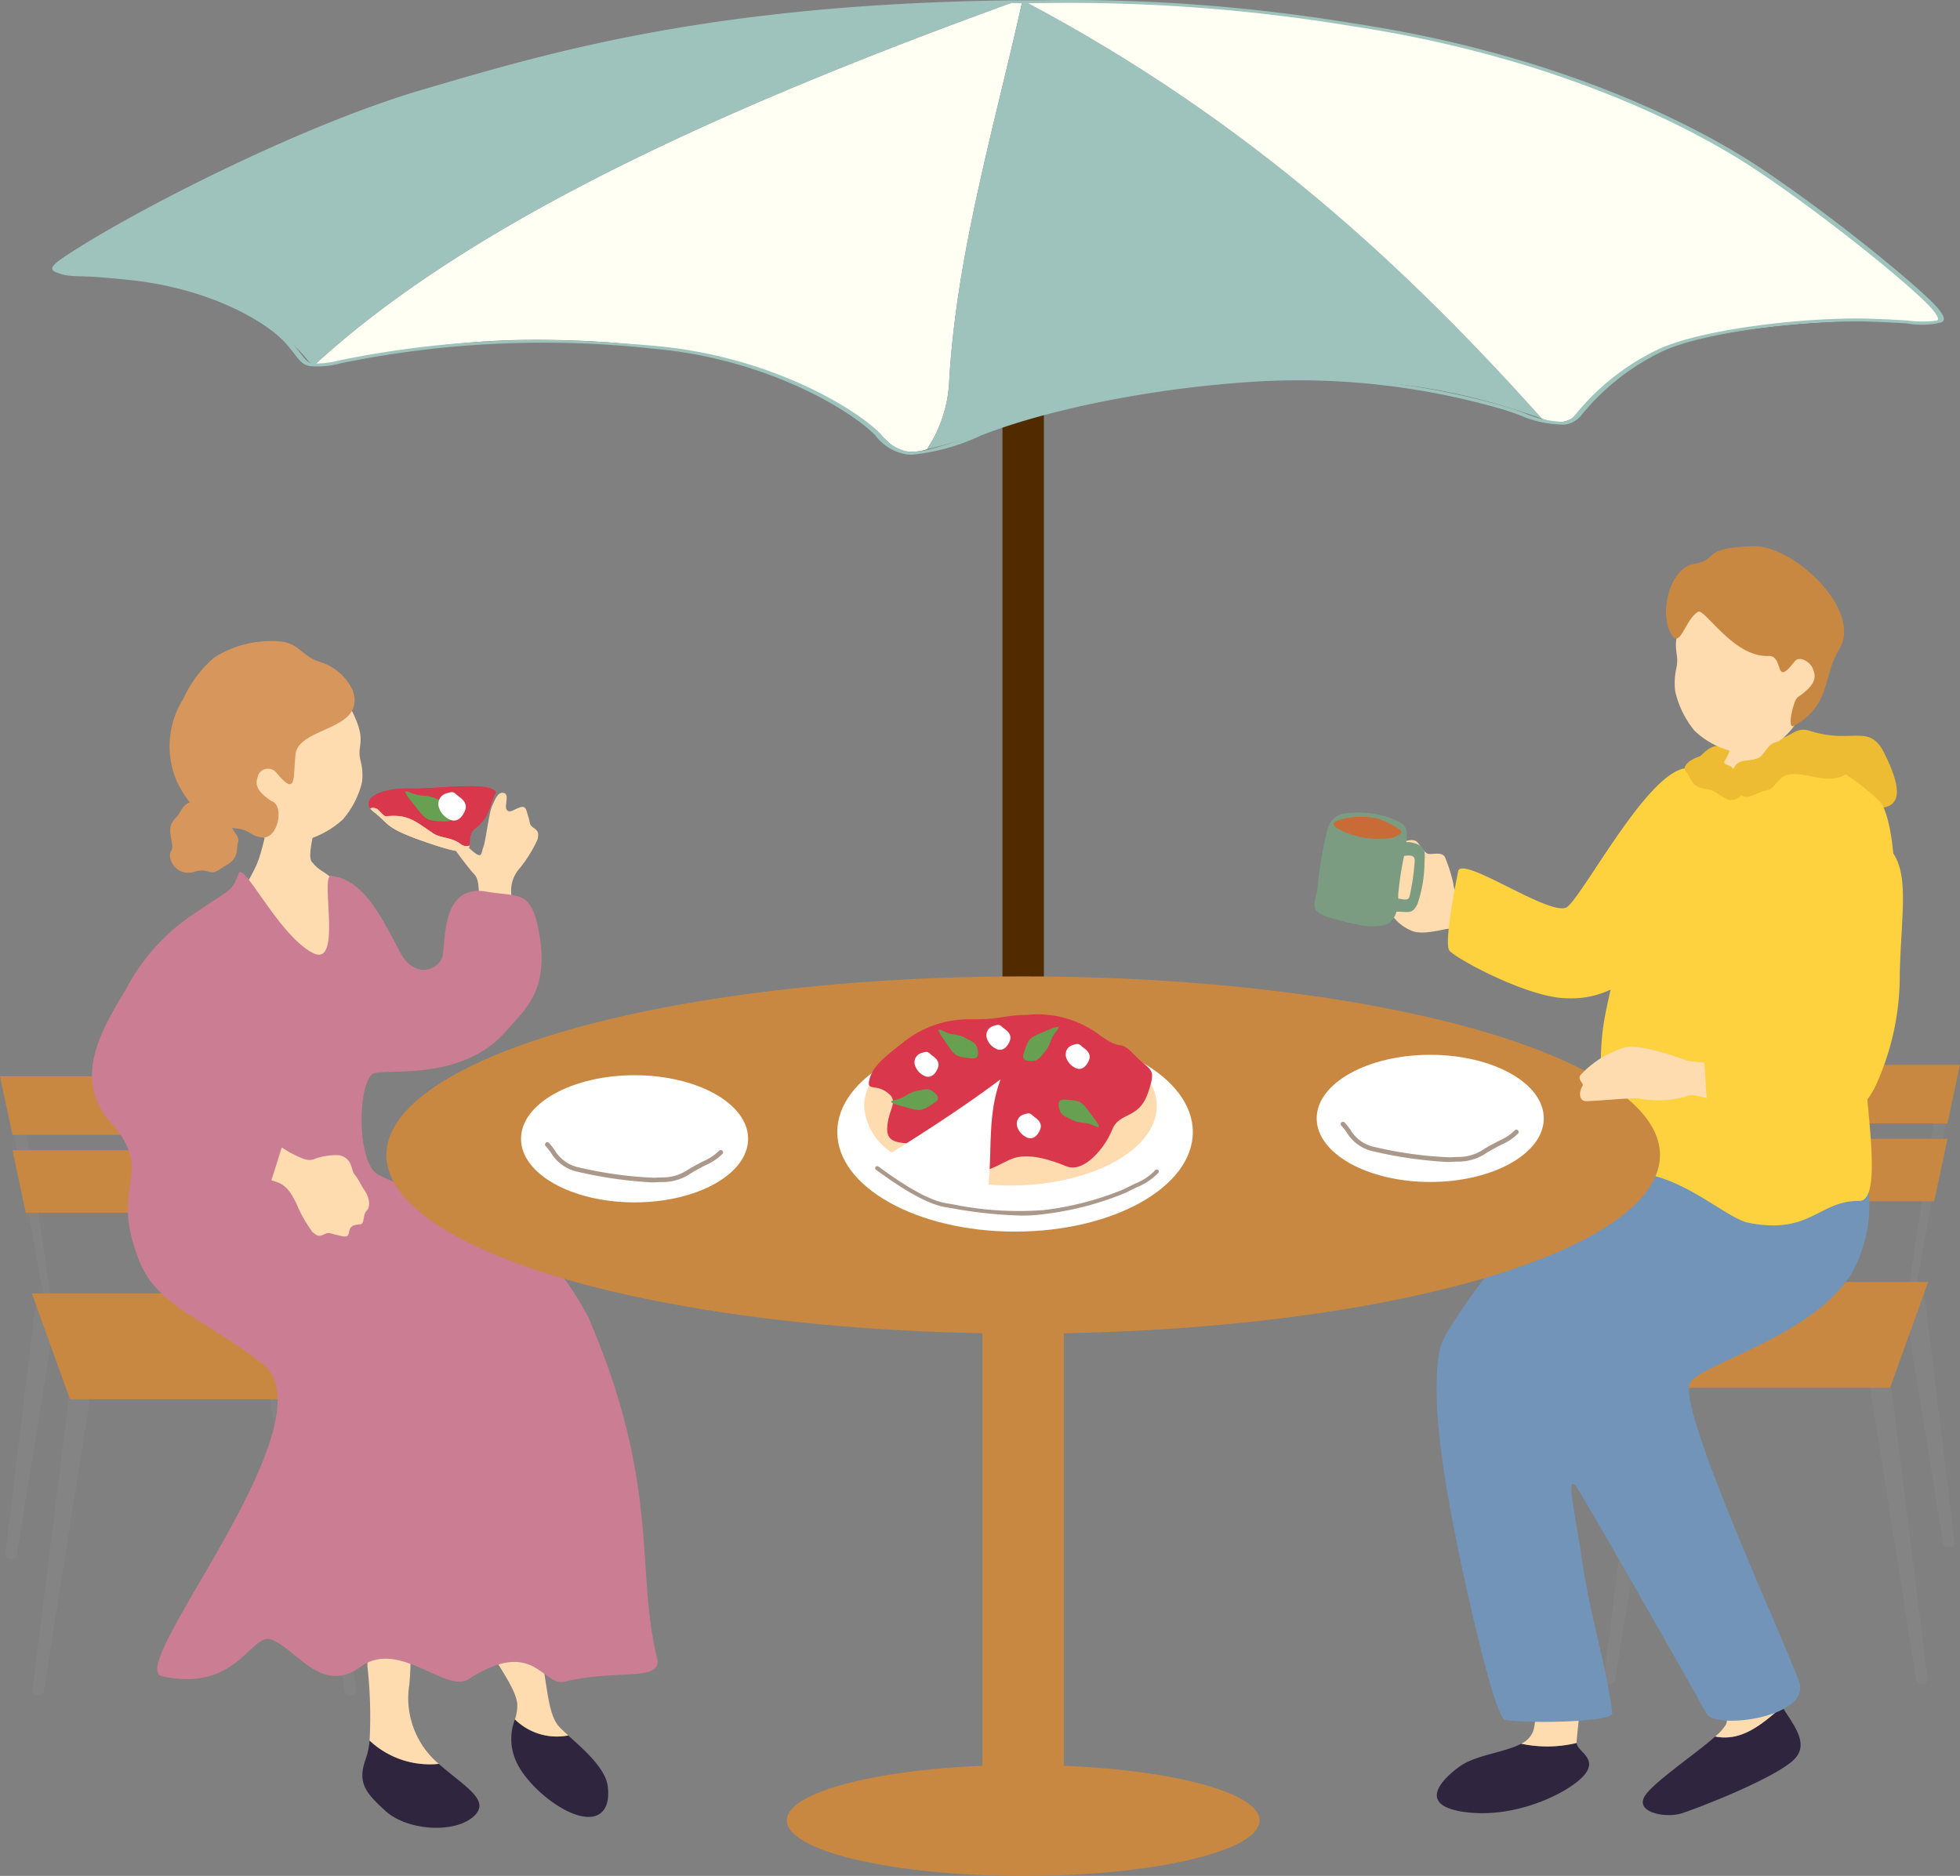 <svg xmlns="http://www.w3.org/2000/svg" width="143.067" height="136.937" viewBox="0 0 143.067 136.937">
  <rect x="0" y="0" width="143.067" height="136.937" fill="#808080" stroke="none"/>
  <g id="img-sec-03-03" transform="translate(-404.927 -626.13)">
    <g id="グループ_3309" data-name="グループ 3309" transform="translate(524.84 742.762)">
      <path id="パス_4245" data-name="パス 4245" d="M624.751,843.929c-1.456,1.3-2.982,2.58-4.888,2.185-1.362,1.216-4.015,2.99-4.966,4.107-1.217,1.427,1.331,1.866,2.459,1.521s7.137-2.672,8.354-4.045C626.756,846.518,625.407,845.065,624.751,843.929Z" transform="translate(-614.576 -835.986)" fill="#2f253f"/>
      <path id="パス_4246" data-name="パス 4246" d="M628.186,837.985a3.1,3.1,0,0,1-.255-.532c-.4-1.181-1.452-6.6-1.683-7.411,0,0-3.722-.072-3.646,1.115s1.995,7.114,1.473,8.149a3.625,3.625,0,0,1-.777.863C625.2,840.565,626.73,839.28,628.186,837.985Z" transform="translate(-618.011 -830.042)" fill="#ffdbb0"/>
    </g>
    <g id="グループ_3311" data-name="グループ 3311" transform="translate(522.004 703.859)">
      <path id="パス_4247" data-name="パス 4247" d="M648.71,780.27l.029,0a.219.219,0,0,0,.263-.153l2.441-13.472c.068-.374-.073-.721-.315-.761l-.057-.009c-.242-.041-.487.241-.543.618l-2.017,13.543A.22.22,0,0,0,648.71,780.27Z" transform="translate(-626.263 -763.673)" fill="#848484"/>
      <path id="パス_4248" data-name="パス 4248" d="M647.3,823.49l.049-.007a.363.363,0,0,0,.343-.366l-2.738-22.02c-.076-.612-.471-1.078-.877-1.022l-.094.013c-.4.056-.657.612-.56,1.221l3.447,21.923A.364.364,0,0,0,647.3,823.49Z" transform="translate(-624.077 -778.31)" fill="#848484"/>
      <path id="パス_4249" data-name="パス 4249" d="M610.01,823.49l-.049-.007a.362.362,0,0,1-.343-.366l2.738-22.02c.076-.612.471-1.078.877-1.022l.094.013c.405.056.656.612.561,1.221l-3.447,21.923A.364.364,0,0,1,610.01,823.49Z" transform="translate(-609.617 -778.31)" fill="#848484"/>
      <path id="パス_4250" data-name="パス 4250" d="M651.161,809.12l.049-.007c.21-.029.368-.169.351-.312l-2.212-18.226a.846.846,0,0,0-.849-.828l-.094.013a.841.841,0,0,0-.587,1.027l2.92,18.128C650.76,809.058,650.95,809.149,651.161,809.12Z" transform="translate(-625.961 -773.889)" fill="#848484"/>
      <path id="パス_4251" data-name="パス 4251" d="M616.355,809.12l-.049-.007c-.21-.029-.368-.169-.351-.312l2.212-18.226a.846.846,0,0,1,.849-.828l.094.013a.841.841,0,0,1,.587,1.027l-2.92,18.128C616.756,809.058,616.565,809.149,616.355,809.12Z" transform="translate(-612.329 -773.889)" fill="#848484"/>
      <path id="パス_4252" data-name="パス 4252" d="M618.193,780.148l.029,0a.22.22,0,0,0,.264-.156l2.466-13.624c.069-.379-.072-.729-.314-.769l-.056-.009c-.242-.041-.488.245-.544.626l-2.043,13.7A.221.221,0,0,0,618.193,780.148Z" transform="translate(-613.201 -763.552)" fill="#848484"/>
      <g id="グループ_3310" data-name="グループ 3310" transform="translate(5.193)">
        <path id="パス_4253" data-name="パス 4253" d="M625.288,766.306h-4.9l.91-4.28h18.916l-.91,4.28Z" transform="translate(-619.422 -762.026)" fill="#c98841"/>
        <path id="パス_4254" data-name="パス 4254" d="M619.425,772.6l.241-1.131h18.916l-.97,4.56H618.7Z" transform="translate(-618.696 -766.068)" fill="#c98841"/>
      </g>
      <path id="パス_4255" data-name="パス 4255" d="M631.965,797.468h-18.93l2.779-7.727h18.93Z" transform="translate(-611.08 -773.889)" fill="#c98841"/>
    </g>
    <g id="グループ_3312" data-name="グループ 3312" transform="translate(509.805 745.654)">
      <path id="パス_4256" data-name="パス 4256" d="M594.45,848.629c-1.213.653-3.308.806-4.5,1.666-1.618,1.166-3.034,2.994.739,3.362s7.606-1.675,8.457-2.859c.834-1.16-.605-1.589-.651-2.223A9.152,9.152,0,0,1,594.45,848.629Z" transform="translate(-588.289 -840.866)" fill="#2f253f"/>
      <path id="パス_4257" data-name="パス 4257" d="M603.54,835.67s-3.285-1.005-3.466-.351.344,5.022-.133,6.6a1.65,1.65,0,0,1-.88.941,9.151,9.151,0,0,0,4.043-.055.352.352,0,0,1,0-.041C603.115,842.108,603.844,836.664,603.54,835.67Z" transform="translate(-592.9 -835.098)" fill="#ffdbb0"/>
    </g>
    <path id="パス_4258" data-name="パス 4258" d="M616.964,765.252c.1.17,4.854,5.912,1.938,12.314-2.328,5.112-11.658,7.3-12.174,8.727-.763,2.114,6.769,18.391,7.988,21.724.956,2.611-6.089,3.554-6.752,2.356-1.337-2.421-9.044-15.987-9.554-16.624-.744-.929.021,2.345.446,5.286.618,4.27,1.72,7.452,2.229,11.274.1.755-6.868.772-7.834.509-.8-.219-3.024-10.452-3.439-12.548-.465-2.347-2.2-10.411-1.295-14.58.451-2.083,8.23-11.422,9.653-13.465a32.824,32.824,0,0,1,4.866-5.835C603.463,764.016,616.964,765.252,616.964,765.252Z" transform="translate(-78.472 -59.149)" fill="#7194b8"/>
    <path id="パス_4259" data-name="パス 4259" d="M621.211,721c1.1-1.045,1.314-.181,2.61-.78s1.173-.758,2.429-.4,1.539-.878,2.758-.484c3.092,1,4.334-.58,5.428,1.609,2.559,5.119-.716,3.909-3,4.022a47.985,47.985,0,0,0-4.89.363c-2.382.288-5.121,1.4-5.862.448S618.959,723.147,621.211,721Z" transform="translate(-91.98 -39.859)" fill="#edbc32"/>
    <path id="パス_4260" data-name="パス 4260" d="M587.161,737.283c-.52-.167-.6-.317-.643-.757a11.47,11.47,0,0,0-.57-1.838c-.209-.623-1.076-.189-1.361-.376s-.447-.544-.7-.818-.873-.122-1.293.124-.585.709-1.066,1.773.085,2.258.152,2.787a3.3,3.3,0,0,0,1.831,1.8c.864.356,2.5-.223,2.758-.153.044.011.326.139.763.343a16.647,16.647,0,0,1,.7-2.733C587.447,737.364,587.244,737.31,587.161,737.283Z" transform="translate(-75.508 -45.892)" fill="#ffdbb0"/>
    <g id="グループ_3313" data-name="グループ 3313" transform="translate(500.881 685.443)">
      <path id="パス_4261" data-name="パス 4261" d="M578.884,730.519a6.737,6.737,0,0,0-3.174-.69c-1.037.022-1.688.157-2.061,1.137a29.047,29.047,0,0,0-.757,4.428c-.172,1.181-.7,1.679,1.121,2.173s2.828.7,3.721.483,1.074-1.165,1.06-2.259a23.573,23.573,0,0,1,.528-3.24C579.557,730.845,579.326,730.827,578.884,730.519Z" transform="translate(-572.686 -729.828)" fill="#7c9c81"/>
      <path id="パス_4262" data-name="パス 4262" d="M578.415,730.531a5.4,5.4,0,0,0-3.007.114c-.49.228-.355.39.357.769a6.368,6.368,0,0,0,3.574.5c.8-.222.9-.508.42-.728A6.578,6.578,0,0,0,578.415,730.531Z" transform="translate(-573.726 -730.062)" fill="#c86b37"/>
      <path id="パス_4263" data-name="パス 4263" d="M582.784,734.439c-.106.515,1.261-.276,1.247.511a16.611,16.611,0,0,1-.384,2.644c-.125.37-.633.109-1.007.112s-.474,0-.509.343-.118.615.684.63,1.051.181,1.416-.555a9.553,9.553,0,0,0,.514-3.042c.016-.6.184-1.165-.8-1.422C583.187,733.462,582.93,733.728,582.784,734.439Z" transform="translate(-576.72 -731.441)" fill="#7c9c81"/>
    </g>
    <path id="パス_4264" data-name="パス 4264" d="M623.8,716.112c.142,0,3.4-.142,3.575-.164.082.3-.657,2.1-.093,3.2.716,1.4,4.129,2.056,3.735,3.477-1.28,3.571-7.877,2.754-9.322,1.19-.652-3.087,1.428-2.083,2.225-4.495A5.307,5.307,0,0,0,623.8,716.112Z" transform="translate(-92.728 -38.444)" fill="#ffdbb0"/>
    <g id="グループ_3314" data-name="グループ 3314" transform="translate(526.536 666.002)">
      <path id="パス_4265" data-name="パス 4265" d="M627.633,710.421a4.7,4.7,0,0,1-4.106,2.405,6.043,6.043,0,0,1-3.447-1.642,7.022,7.022,0,0,1-1.393-2.846,4.892,4.892,0,0,1,.078-1.689c.286-1.322-.547-1.388.591-4,.346-.793.761-2.54,4.241-2.383C626.656,700.406,632.814,704.987,627.633,710.421Z" transform="translate(-618.014 -697.731)" fill="#ffdbb0"/>
      <path id="パス_4266" data-name="パス 4266" d="M619.861,700.636c-.872.529-1.269,2.526-1.83,1.779-1.079-1.438-.291-4.983,1.556-5.286,1.9-.312.382-1.182,4.345-1.289,2.89-.077,8.038,4.684,6.234,7.557-1.194,1.9-.552,4.063-3.308,5.564-.514.28-.016-1.9.288-2.09,1.473-1.01,1.309-1.537,1.123-2.068s-1-.985-1.32-.574c-1.584,2.045-.729-.437-1.947-.38C622.445,703.969,620.3,700.262,619.861,700.636Z" transform="translate(-617.541 -695.839)" fill="#c98841"/>
    </g>
    <path id="パス_4267" data-name="パス 4267" d="M607.1,724.168c1.863-.145,2.65,1.412,1.723,4.243a55.16,55.16,0,0,1-5.335,10.579,6.747,6.747,0,0,1-5.184,1.966c-2.739-.055-7.939-2.838-8.484-3.47-.429-.5.491-5.056.631-5.787.243-1.262,6.92,3.479,7.983,2.579C599.743,733.175,604.328,724.384,607.1,724.168Z" transform="translate(-79.092 -41.959)" fill="#fdd23e"/>
    <path id="パス_4268" data-name="パス 4268" d="M608.3,734c.9-5.768,4.887-10.807,5.521-10.973,1.7-.444.265.627,3.334.8,2.673.184,2.815-2.162,4.153-1.65a16.139,16.139,0,0,1,5.574,3.482c1.242,1.124,2.01,10.521-1.005,9.249-1.463-.617.709,3.874.018,9.772-.231,1.977,1.42,10.207-.447,10.19-2.992-.027-3.566,2.49-8.1,1.6-1.555-.307-4.613-3.264-7.9-3.61-3.543-.374-5.318.659-6.135-.256-1.5-1.682,3.281-4.536,3.252-6.651C606.5,740.946,607.156,741.31,608.3,734Z" transform="translate(-84.792 -41.078)" fill="#fdd23e"/>
    <path id="パス_4269" data-name="パス 4269" d="M622.261,722.4c1.2.014.221.534.676.729.546.236.641.192.728,1.521.031.472.747.6.148.942-.947.539-1.3-.581-2.379-.677s-1.111-.969-1.409-1.253C619.532,723.19,620.771,722.314,622.261,722.4Z" transform="translate(-92.021 -41.203)" fill="#edbc32"/>
    <path id="パス_4270" data-name="パス 4270" d="M625.934,723.993c-.03-.518-.171-1.8.964-1.908s1.115-.239,1.607-.884.925-.465,1.6-.6,4.21.615,4.225,1.159.63.885-.008,1.283c-1.325.827-2.51-.014-3.963.026-1.161.031-1.1,1.047-1.986,1.212S626.871,725.337,625.934,723.993Z" transform="translate(-94.588 -40.43)" fill="#edbc32"/>
    <g id="グループ_3316" data-name="グループ 3316" transform="translate(408.749 626.13)">
      <path id="パス_4271" data-name="パス 4271" d="M535.882,774.07a1.549,1.549,0,1,1-3.023,0V675.218a1.549,1.549,0,1,1,3.023,0Z" transform="translate(-463.508 -646.333)" fill="#512a00" fill-rule="evenodd"/>
      <g id="グループ_3315" data-name="グループ 3315">
        <path id="パス_4272" data-name="パス 4272" d="M415.536,643.5c-4.239,2.446-4.3,2.928-.828,2.9,8.538.125,13.6,3.345,15.844,6.175a.666.666,0,0,0,.493.258c11.715-10.768,31.013-19.214,51.07-26.485C447.021,626.739,426.793,637.009,415.536,643.5Z" transform="translate(-411.871 -626.226)" fill="#9ec3bc" fill-rule="evenodd"/>
        <path id="パス_4273" data-name="パス 4273" d="M445.134,652.837c1.7.262,7.145-1.774,15.778-1.805,11.03-.04,20.807,2.085,26.549,7.932a3.376,3.376,0,0,0,2.341.049,9.761,9.761,0,0,0,1.624-5.042c.538-9.207,3.268-18.414,5.327-27.621-.181,0-.368,0-.549,0C476.147,633.623,456.849,642.069,445.134,652.837Z" transform="translate(-425.959 -626.224)" fill="#fffff3" fill-rule="evenodd"/>
        <path id="パス_4274" data-name="パス 4274" d="M530.18,626.35c-2.059,9.207-4.79,18.414-5.327,27.621a9.759,9.759,0,0,1-1.624,5.041c3.741-.785,10.922-4.02,19.988-4.725,11.357-.884,17.549-.128,24.909,2.5-9.788-10.91-21.277-21.728-37.72-30.44Z" transform="translate(-459.386 -626.224)" fill="#9ec3bc" fill-rule="evenodd"/>
        <path id="パス_4275" data-name="パス 4275" d="M595.763,643.161c-12.012-9.653-28.6-16.657-57.609-16.827-.8,0-1.592,0-2.378.008,16.443,8.712,27.932,19.53,37.72,30.44.208.074.412.144.622.221,2.99.466,2.835-3.482,9-5.545,4.875-1.631,12.559-1.89,15.75-1.856S606.4,651.713,595.763,643.161Z" transform="translate(-464.757 -626.217)" fill="#fffff3" fill-rule="evenodd"/>
        <path id="パス_4276" data-name="パス 4276" d="M474.373,659.323a3.688,3.688,0,0,1-.407-.022,3.548,3.548,0,0,1-2.273-1.374c-1.674-1.753-7.843-5.609-16.229-6.343a73.441,73.441,0,0,0-22.745,1.053,6.584,6.584,0,0,1-2.339.218c-.49-.1-.706-.383-1.1-.889-.158-.2-.347-.448-.6-.734-1.318-1.524-5.437-4.022-11.377-4.656-1.24-.132-2.269-.21-3.1-.273-1.5-.114-2.331-.177-2.552-.438-.243-.289.349-.7,1.977-1.72,5.045-3.155,16.5-8.987,25.054-11.486l.753-.22c8.714-2.55,20.649-6.042,42.4-6.287h.009c.693.007,1.447,0,2.244-.008a126.608,126.608,0,0,1,22.465,1.689c16.046,2.417,26.016,8.106,29.557,10.439,5.291,3.487,12.083,9.047,13.181,10.425.366.459.532.779.231.961a6.084,6.084,0,0,1-2.556.079c-.713-.042-1.6-.094-2.654-.127-4.686-.149-12.2.753-15.206,2.184a17.111,17.111,0,0,0-5.921,4.683,1.819,1.819,0,0,1-1.2.649,8,8,0,0,1-3.338-.721c-.334-.115-.688-.238-1.062-.361a53.474,53.474,0,0,0-17.355-2.1c-7.444.373-15.619,1.932-20.826,3.973A15.469,15.469,0,0,1,474.373,659.323Zm-27.449-8.372c2.644,0,5.432.145,8.621.424,8.559.749,14.849,4.679,16.555,6.464a3.231,3.231,0,0,0,1.968,1.255c.913.1,2.385-.287,5.074-1.341,5.27-2.065,13.537-3.643,21.063-4.02a54.509,54.509,0,0,1,17.655,2.137c.377.124.733.247,1.071.364a7.8,7.8,0,0,0,2.952.689,1.4,1.4,0,0,0,.9-.524,17.378,17.378,0,0,1,6.02-4.754c3.088-1.469,10.748-2.4,15.552-2.246,1.067.034,1.961.086,2.678.128a7.574,7.574,0,0,0,2.151,0c.185-.111-.081-.484-.3-.756-1.09-1.368-7.852-6.9-13.126-10.376-3.516-2.316-13.412-7.964-29.331-10.362a125.918,125.918,0,0,0-22.321-1.679c-.8.008-1.555.015-2.256.009-21.632.243-33.506,3.718-42.176,6.254l-.753.221c-8.509,2.485-19.908,8.291-24.932,11.434-1.3.813-2.078,1.321-1.918,1.512a7.044,7.044,0,0,0,2.208.307c.833.063,1.869.142,3.122.276,6.106.651,10.338,3.217,11.692,4.782.251.29.442.536.6.742.339.438.543.7.862.77a6.6,6.6,0,0,0,1.993-.221A72.9,72.9,0,0,1,446.924,650.951Z" transform="translate(-411.61 -626.131)" fill="#9ec3bc"/>
      </g>
    </g>
    <g id="グループ_3317" data-name="グループ 3317" transform="translate(440.816 745.981)">
      <path id="パス_4277" data-name="パス 4277" d="M477.212,850.428c-.171-1.309-1.8-2.708-2.879-3.687a4.371,4.371,0,0,1-3.894-1.171,3.961,3.961,0,0,0-.11,2.517c.5,1.845,2.981,3.974,4.683,4.471S477.425,852.061,477.212,850.428Z" transform="translate(-468.743 -839.907)" fill="#2f253f"/>
      <path id="パス_4278" data-name="パス 4278" d="M473.264,842.5c-.267-.242-.5-.459-.669-.642-.852-.922-.852-3.193-1.277-4.826s-1.42-1.348-2.555-1.348c0,0-1.277.142-1.064.78s1.774,2.626,1.845,3.761a3.043,3.043,0,0,1-.173,1.1A4.372,4.372,0,0,0,473.264,842.5Z" transform="translate(-467.674 -835.669)" fill="#ffdbb0"/>
    </g>
    <g id="グループ_3318" data-name="グループ 3318" transform="translate(431.376 746.35)">
      <path id="パス_4279" data-name="パス 4279" d="M451.7,848.268a5.487,5.487,0,0,1-.258,1.263c-.633,1.729-.164,2.454,1.427,3.884s4.947,1.637,6.359.446-.518-2.169-2.478-3.891A6.422,6.422,0,0,1,451.7,848.268Z" transform="translate(-451.169 -841.431)" fill="#2f253f"/>
      <path id="パス_4280" data-name="パス 4280" d="M453.7,836.369c-1.495-.271-1.933.513-1.874,1.42a32.952,32.952,0,0,1,.151,5.362,6.422,6.422,0,0,0,5.049,1.7l-.051-.044a6.271,6.271,0,0,1-2.092-5.774C455.035,836.884,455.1,836.635,453.7,836.369Z" transform="translate(-451.449 -836.315)" fill="#ffdbb0"/>
    </g>
    <path id="パス_4281" data-name="パス 4281" d="M464.692,734.805c-.041-.909-.083-1.265-.362-1.56s-.871-1.073-1.22-1.547-.316-.843-.01-.952.515.332,1.179.867.551.1.725-.334.419-2.572.645-3.03.413-1.044.853-.928.01.952.209,1.223.442.02.927-.158.483.146.646.653.043.584.412.845.336.4.273.812a9.9,9.9,0,0,1-1.284,2.09,2.46,2.46,0,0,0-.606,2.146c.012.051.364,4.644.376,4.749-.806.134-2.7-.66-3.54-.5C463.939,738.77,464.7,734.948,464.692,734.805Z" transform="translate(-24.797 -43.305)" fill="#ffdbb0"/>
    <path id="パス_4282" data-name="パス 4282" d="M438.786,733.847c.55.691,1.03.6,2.1,1.824s1.817,2.44,1.4,4.194.884,4.461-2.472,4.27a17.808,17.808,0,0,1-7.588-2.021c-1.754-.954-2.1-1.487-.572-3.508a20.609,20.609,0,0,0,2.974-4.5c.762-1.716.639-3.5,1.635-3.483s2.559-.025,2.6.584S438.31,733.472,438.786,733.847Z" transform="translate(-11.027 -44.726)" fill="#ffdbb0"/>
    <g id="グループ_3320" data-name="グループ 3320" transform="translate(404.927 704.691)">
      <path id="パス_4283" data-name="パス 4283" d="M409.064,781.724l-.029,0a.219.219,0,0,1-.263-.153L406.331,768.1c-.068-.374.073-.721.315-.761l.057-.009c.242-.041.487.241.543.618l2.017,13.543A.22.22,0,0,1,409.064,781.724Z" transform="translate(-405.52 -765.128)" fill="#848484"/>
      <path id="パス_4284" data-name="パス 4284" d="M409.471,824.945l-.049-.007a.362.362,0,0,1-.343-.366l2.738-22.02c.076-.612.471-1.078.876-1.022l.094.013c.4.056.656.612.561,1.221L409.9,824.687A.364.364,0,0,1,409.471,824.945Z" transform="translate(-406.703 -779.765)" fill="#848484"/>
      <path id="パス_4285" data-name="パス 4285" d="M446.76,824.945l.049-.007a.363.363,0,0,0,.343-.366l-2.738-22.02c-.076-.612-.471-1.078-.877-1.022l-.094.013c-.4.056-.657.612-.561,1.221l3.446,21.923A.365.365,0,0,0,446.76,824.945Z" transform="translate(-421.164 -779.765)" fill="#848484"/>
      <path id="パス_4286" data-name="パス 4286" d="M406.008,810.575l-.049-.007c-.21-.029-.368-.169-.351-.312l2.212-18.226a.846.846,0,0,1,.849-.828l.094.013a.841.841,0,0,1,.588,1.027l-2.92,18.128C406.409,810.513,406.219,810.6,406.008,810.575Z" transform="translate(-405.218 -775.344)" fill="#848484"/>
      <path id="パス_4287" data-name="パス 4287" d="M440.814,810.575l.049-.007c.21-.029.368-.169.351-.312L439,792.03a.846.846,0,0,0-.849-.828l-.094.013a.841.841,0,0,0-.587,1.027l2.92,18.128C440.414,810.513,440.6,810.6,440.814,810.575Z" transform="translate(-418.85 -775.344)" fill="#848484"/>
      <path id="パス_4288" data-name="パス 4288" d="M439.561,781.6l-.029,0a.22.22,0,0,1-.264-.156L436.8,767.828c-.068-.379.073-.729.315-.769l.056-.009c.242-.041.488.245.545.626l2.043,13.7A.221.221,0,0,1,439.561,781.6Z" transform="translate(-418.563 -765.007)" fill="#848484"/>
      <g id="グループ_3319" data-name="グループ 3319">
        <path id="パス_4289" data-name="パス 4289" d="M419.857,767.761h4.9l-.91-4.28H404.927l.91,4.28Z" transform="translate(-404.927 -763.481)" fill="#c98841"/>
        <path id="パス_4290" data-name="パス 4290" d="M425.675,774.055l-.241-1.131H406.518l.97,4.56H426.4Z" transform="translate(-405.608 -767.523)" fill="#c98841"/>
      </g>
      <path id="パス_4291" data-name="パス 4291" d="M411.772,798.923H430.7l-2.779-7.727h-18.93Z" transform="translate(-406.667 -775.344)" fill="#c98841"/>
    </g>
    <path id="パス_4292" data-name="パス 4292" d="M417.991,755.641c-2.917-3.316-.31-7.172,1.159-9.674a14.843,14.843,0,0,1,5.137-5.612c2.318-1.628,2.6-1.419,3.073-2.818.337-1,2.966,4.584,5.464,5.807,2.1,1.027.534-5.414,1.255-5.648,2.52.234,3.848,3.32,5.117,5.645.991,1.816,2.624,1.3,3.011.371.343-.823-.232-5.477,3.27-4.859,2.267.4,3.163-.14,3.742,2.585.974,4.575-.939,5.98-2.284,7.552-3.369,3.935-9.258,2.641-9.846,3.21-1.063,1.029-1.068,6.565.517,7.334,6.408,3.114,10.848,2.092,15.274,10.351,5.309,12.3,3.432,18.376,5.033,24.9.44,1.792-2.961.8-6.711,1.736-1.668.418-2.212-3.3-7.031-.188-1.672,1.081-5.086-2.945-7.885-.9-2.852,2.08-4.636-1.238-6.507-1.982-1.479-.589-2.49,3.912-8.013,2.669-2.787-.627,12.7-18.763,7.3-22.845-4.429-3.348-7.409-4.121-8.82-7.165C417.67,760.01,421.493,759.622,417.991,755.641Z" transform="translate(-5.026 -47.634)" fill="#ca7d93"/>
    <path id="パス_4293" data-name="パス 4293" d="M433.931,721.511a4.915,4.915,0,0,0,4.314,2.088,6.779,6.779,0,0,0,3.566-1.679,6.5,6.5,0,0,0,1.409-2.724,4.12,4.12,0,0,0-.107-1.58c-.318-1.228.55-1.324-.676-3.725-.372-.729-2.508-4.018-6.131-3.729C433.122,710.415,431.271,718.129,433.931,721.511Z" transform="translate(-11.869 -35.96)" fill="#ffdbb0"/>
    <path id="パス_4294" data-name="パス 4294" d="M439.914,711.547a3.893,3.893,0,0,0-2.292-2.045c-1.441-.4-1.578-1.435-3.1-1.532a7.7,7.7,0,0,0-4.726,1.189,8.565,8.565,0,0,0-2.228,2.969,6.518,6.518,0,0,0-.47,6.126c1.519,3.022,3.473,3.3,4.37,3.382.943.087,1.06.646,1.953.649,1.043,0,1.51-2.314.581-2.647-1.406-.907-1.128-1.445-.968-1.948a.787.787,0,0,1,1.276-.171c1.537,1.872,1.237.423,1.429-1.3C435.968,714.175,440.931,714.521,439.914,711.547Z" transform="translate(-9.24 -35.023)" fill="#d6965c"/>
    <path id="パス_4295" data-name="パス 4295" d="M430.558,733.192c-1.238.921-.916-.028-2.258.414a1.348,1.348,0,0,1-1.658-1.01c-.131-.683.277-.379.105-1.227s-.19-1.222.284-1.717.523-1.156,1.321-1.176.9.432,1.342.468,1.007-.112,1.2.784.86,1.2.691,1.71S431.745,732.593,430.558,733.192Z" transform="translate(-9.284 -43.806)" fill="#d6965c"/>
    <g id="グループ_3321" data-name="グループ 3321" transform="translate(433.131 697.404)">
      <rect id="長方形_1399" data-name="長方形 1399" width="5.948" height="42.815" transform="translate(43.508 19.678)" fill="#c98841"/>
      <ellipse id="楕円形_23" data-name="楕円形 23" cx="46.482" cy="13.038" rx="46.482" ry="13.038" transform="translate(0 0)" fill="#c98841"/>
      <path id="パス_4296" data-name="パス 4296" d="M539.846,855.431c0,2.237-7.725,4.05-17.254,4.05s-17.254-1.813-17.254-4.05,7.724-4.05,17.254-4.05S539.846,853.194,539.846,855.431Z" transform="translate(-476.109 -793.817)" fill="#c98841"/>
    </g>
    <path id="パス_4297" data-name="パス 4297" d="M441.042,773.012c.816.407,1.147.543,1.542.442a4.63,4.63,0,0,1,1.948-.314c.994.276.8,1.049,1.1,1.411s.452.763.743,1.185.46,1.107.145,1.436-.144.971-.479,1.013-.729.021-.808.533-.364.352-.887.248-.532-.247-.94-.051-.514.1-.844-.157a9.864,9.864,0,0,1-1.205-2.141c-.439-.853-.765-1.348-1.584-1.575a2.231,2.231,0,0,1-.225-.084c.275-.771.494-1.575.765-2.385C440.655,772.792,440.914,772.948,441.042,773.012Z" transform="translate(-14.818 -62.681)" fill="#ffdbb0"/>
    <g id="グループ_3322" data-name="グループ 3322" transform="translate(442.958 704.619)">
      <ellipse id="楕円形_24" data-name="楕円形 24" cx="8.288" cy="4.641" rx="8.288" ry="4.641" fill="#fff"/>
      <path id="パス_4298" data-name="パス 4298" d="M482.271,774.834a31.159,31.159,0,0,1-5.407-.776,2.972,2.972,0,0,1-1.934-1.374,4.682,4.682,0,0,0-.4-.5.168.168,0,0,1,.245-.23,5.07,5.07,0,0,1,.425.538,2.657,2.657,0,0,0,1.744,1.245,28.7,28.7,0,0,0,5.55.758c.2-.017.372-.021.534-.025a3.277,3.277,0,0,0,1.949-.6c.483-.284.833-.463,1.115-.606a3.609,3.609,0,0,0,1.1-.741.168.168,0,0,1,.238.238,3.936,3.936,0,0,1-1.186.8c-.277.141-.623.318-1.1.6a3.592,3.592,0,0,1-2.112.647c-.156,0-.322.007-.514.023C482.453,774.831,482.368,774.834,482.271,774.834Z" transform="translate(-472.733 -767.011)" fill="#aa998a"/>
    </g>
    <g id="グループ_3323" data-name="グループ 3323" transform="translate(501.037 703.129)">
      <ellipse id="楕円形_25" data-name="楕円形 25" cx="8.288" cy="4.641" rx="8.288" ry="4.641" transform="translate(0 0)" fill="#fff"/>
      <path id="パス_4299" data-name="パス 4299" d="M583.812,772.229a31.12,31.12,0,0,1-5.407-.776,2.972,2.972,0,0,1-1.934-1.374,4.7,4.7,0,0,0-.4-.5.168.168,0,0,1,.245-.23,5.076,5.076,0,0,1,.425.538,2.655,2.655,0,0,0,1.744,1.244,28.609,28.609,0,0,0,5.549.758c.2-.017.372-.021.534-.025a3.283,3.283,0,0,0,1.95-.6c.483-.284.833-.463,1.115-.606a3.62,3.62,0,0,0,1.1-.741.168.168,0,0,1,.238.237,3.916,3.916,0,0,1-1.186.8c-.278.142-.623.318-1.1.6a3.594,3.594,0,0,1-2.112.647c-.155,0-.321.008-.514.024C583.994,772.226,583.909,772.229,583.812,772.229Z" transform="translate(-574.273 -764.406)" fill="#aa998a"/>
    </g>
    <g id="グループ_3324" data-name="グループ 3324" transform="translate(466.042 701.5)">
      <ellipse id="楕円形_26" data-name="楕円形 26" cx="12.976" cy="7.267" rx="12.976" ry="7.267" transform="translate(0 0)" fill="#fff"/>
      <path id="パス_4300" data-name="パス 4300" d="M527.3,778.565a32.8,32.8,0,0,1-5.151-.546l-.4-.066c-1.537-.248-3.635-1.679-5.079-2.734a.147.147,0,1,1,.174-.238c1.419,1.037,3.477,2.443,4.952,2.681l.406.066a24.118,24.118,0,0,0,6.72.435,22.045,22.045,0,0,0,5.871-1.536c.308-.162.571-.288.8-.4a4.136,4.136,0,0,0,1.466-.979.147.147,0,1,1,.216.2,4.407,4.407,0,0,1-1.553,1.044c-.228.109-.488.234-.793.394a22.327,22.327,0,0,1-5.964,1.567A11.39,11.39,0,0,1,527.3,778.565Z" transform="translate(-513.845 -765.2)" fill="#aa998a"/>
    </g>
    <g id="グループ_3325" data-name="グループ 3325" transform="translate(468.002 700.21)">
      <path id="パス_4301" data-name="パス 4301" d="M525.883,757.151c-5.9,0-10.68,2.6-10.68,5.8a4.368,4.368,0,0,0,2.023,3.393c2.646-1.662,5.293-3.368,7.939-5.353-.961,2.564-.616,5.127-.882,7.691.522.042,1.056.065,1.6.065,5.9,0,10.68-2.595,10.68-5.8S531.782,757.151,525.883,757.151Z" transform="translate(-515.203 -756.29)" fill="#ffdbb0"/>
      <path id="パス_4302" data-name="パス 4302" d="M535.168,758.555c-1.213-1.255-.714-.1-2.59-1.484a7.528,7.528,0,0,0-5.217-1.421c-1.806.02-1.751.347-4.231.321a7.613,7.613,0,0,0-4.664,1.567c-1.17.936-2.29,1.688-2.591,2.723s.367.381,1.268,1.051.1,1.125.006,2.529c-.066.948.491,1.1,1.4,1.185,2.291-1.453,4.583-2.962,6.875-4.681-.82,2.187-.689,4.374-.8,6.561.517-.185,1.042-.505,1.583-.732,1.136-.475,2.741.008,4.011.527s2.808-1.321,3.344-2.659,1.939-.736,2.608-2.675S536.38,759.809,535.168,758.555Z" transform="translate(-515.459 -755.646)" fill="#d9374b"/>
      <path id="パス_4303" data-name="パス 4303" d="M521.675,761.364a.705.705,0,0,1,.5-.914c.51-.167.451-.018.805.233s.491.535.365.861c-.194.506-.585.822-1.05.552A1.258,1.258,0,0,1,521.675,761.364Z" transform="translate(-517.959 -757.672)" fill="#fff"/>
      <path id="パス_4304" data-name="パス 4304" d="M534.728,769.211a.706.706,0,0,1,.5-.915c.51-.167.451-.018.806.233s.491.535.365.861c-.194.506-.585.822-1.05.552A1.257,1.257,0,0,1,534.728,769.211Z" transform="translate(-523.546 -761.03)" fill="#fff"/>
      <path id="パス_4305" data-name="パス 4305" d="M540.964,760.356a.706.706,0,0,1,.5-.914c.51-.167.451-.018.805.232s.491.536.366.862c-.2.506-.585.821-1.05.552A1.261,1.261,0,0,1,540.964,760.356Z" transform="translate(-526.216 -757.241)" fill="#fff"/>
      <path id="パス_4306" data-name="パス 4306" d="M530.848,757.92a.706.706,0,0,1,.5-.915c.51-.167.451-.018.805.233s.491.535.366.862c-.194.505-.585.821-1.05.552A1.26,1.26,0,0,1,530.848,757.92Z" transform="translate(-521.885 -756.198)" fill="#fff"/>
      <path id="パス_4307" data-name="パス 4307" d="M535.544,759.088c.348-1.094.425-1.106,1.353-1.5s1.489-.638,1.006-.066-.331.888-.8,1.453-.546.718-1.086.708S535.431,759.428,535.544,759.088Z" transform="translate(-523.888 -756.306)" fill="#66a050"/>
      <path id="パス_4308" data-name="パス 4308" d="M540.514,766.47c1.146.069,1.177.141,1.783.945s.984,1.287.311.959-.942-.1-1.606-.425-.831-.353-.952-.879S540.157,766.445,540.514,766.47Z" transform="translate(-525.824 -760.278)" fill="#66a050"/>
      <path id="パス_4309" data-name="パス 4309" d="M527.075,759.628c-1.142-.114-1.17-.188-1.745-1.015s-.932-1.325-.273-.971.937.141,1.588.487.816.386.917.916S527.431,759.668,527.075,759.628Z" transform="translate(-519.269 -756.451)" fill="#66a050"/>
      <path id="パス_4310" data-name="パス 4310" d="M519.812,766.478c.972.265,1.04.3,1.99-.342.3-.2.417-.418,0-.759s-.57-.266-1.291-.114-.8.493-1.53.645S518.841,766.212,519.812,766.478Z" transform="translate(-516.68 -759.707)" fill="#66a050"/>
    </g>
    <g id="グループ_3327" data-name="グループ 3327" transform="translate(431.831 683.521)">
      <g id="グループ_3326" data-name="グループ 3326" transform="translate(0 0)">
        <path id="パス_4311" data-name="パス 4311" d="M459.769,729.531c1.112-.834,1.056-1.891,1.5-2.613-.479-.851-4.282-.222-6.339-.279-1.852-.05-3.432.621-2.842,1.445a.609.609,0,0,1,.456.018c.273.137.547.683.82.547,1.5-.137,2.051.41,3.281,1.23.547.41,1.367.273,2.051.82a.66.66,0,0,0,.63.1C459.383,730.428,459.278,729.9,459.769,729.531Z" transform="translate(-451.964 -726.468)" fill="#d9374b"/>
        <path id="パス_4312" data-name="パス 4312" d="M458.793,731.883c-.683-.547-1.5-.41-2.051-.82-1.23-.82-1.777-1.367-3.281-1.23-.273.137-.547-.41-.82-.547a.609.609,0,0,0-.456-.018,1.37,1.37,0,0,0,.278.279c1.217.945.673,1.168,4.454,2.413,2.111.695,2.437.486,2.506.02A.661.661,0,0,1,458.793,731.883Z" transform="translate(-452.058 -727.651)" fill="#ffdbb0"/>
        <path id="パス_4313" data-name="パス 4313" d="M460.919,728.356a.8.8,0,0,1,.572-1.043c.581-.19.515-.021.919.265s.56.611.416.983c-.222.577-.666.937-1.2.63A1.433,1.433,0,0,1,460.919,728.356Z" transform="translate(-455.781 -726.795)" fill="#fff"/>
      </g>
      <path id="パス_4314" data-name="パス 4314" d="M459.769,729.531c1.112-.834,1.056-1.891,1.5-2.613-.479-.851-4.282-.222-6.339-.279-1.852-.05-3.432.621-2.842,1.445a.609.609,0,0,1,.456.018c.273.137.547.683.82.547,1.5-.137,2.051.41,3.281,1.23.547.41,1.367.273,2.051.82a.66.66,0,0,0,.63.1C459.383,730.428,459.278,729.9,459.769,729.531Z" transform="translate(-451.964 -726.468)" fill="#d9374b"/>
      <path id="パス_4315" data-name="パス 4315" d="M458.793,731.883c-.683-.547-1.5-.41-2.051-.82-1.23-.82-1.777-1.367-3.281-1.23-.273.137-.547-.41-.82-.547a.609.609,0,0,0-.456-.018,1.37,1.37,0,0,0,.278.279c1.217.945.673,1.168,4.454,2.413,2.111.695,2.437.486,2.506.02A.661.661,0,0,1,458.793,731.883Z" transform="translate(-452.058 -727.651)" fill="#ffdbb0"/>
      <path id="パス_4316" data-name="パス 4316" d="M459.515,729.319c-1.309-.038-1.346-.119-2.067-1.015s-1.167-1.433-.388-1.082,1.078.085,1.846.427.959.374,1.116.969S459.923,729.336,459.515,729.319Z" transform="translate(-453.97 -726.744)" fill="#66a050"/>
    </g>
    <path id="パス_4317" data-name="パス 4317" d="M460.919,728.356a.8.8,0,0,1,.572-1.043c.581-.19.515-.021.919.265s.56.611.416.983c-.222.577-.666.937-1.2.63A1.433,1.433,0,0,1,460.919,728.356Z" transform="translate(-23.951 -43.275)" fill="#fff"/>
    <g id="グループ_3328" data-name="グループ 3328" transform="translate(520.224 687.713)">
      <path id="パス_4318" data-name="パス 4318" d="M614.316,760.724c-.619-.241-3.36-1.218-4.484-.956a7.18,7.18,0,0,0-3.146,1.9c-.48.411.158.685.038.9-.341.614-.193,1.139.292,1.127.882-.021,3.42-.272,3.817-.193a7.924,7.924,0,0,0,3.335-.113c.454-.288,1.079-.042,2.088.182,2.615.217,1.988-2.252-.212-2.688A9.393,9.393,0,0,1,614.316,760.724Z" transform="translate(-606.505 -744.894)" fill="#ffdbb0"/>
      <path id="パス_4319" data-name="パス 4319" d="M635.02,751.109a19.256,19.256,0,0,0,1.6-7.775c.1-4.264.689-7.157-.511-8.876-2.152-3.08-6.905,5.5-6.327,7.466.293.995,1,5.516-1.1,5.883-2.653.465-6.582.575-6.423,1.613.279.876.073,2.635.45,3.578.361.9,4.458.557,7.33.83C633.291,754.14,634.346,752.7,635.02,751.109Z" transform="translate(-613.247 -733.797)" fill="#fdd23e"/>
    </g>
  </g>
</svg>
